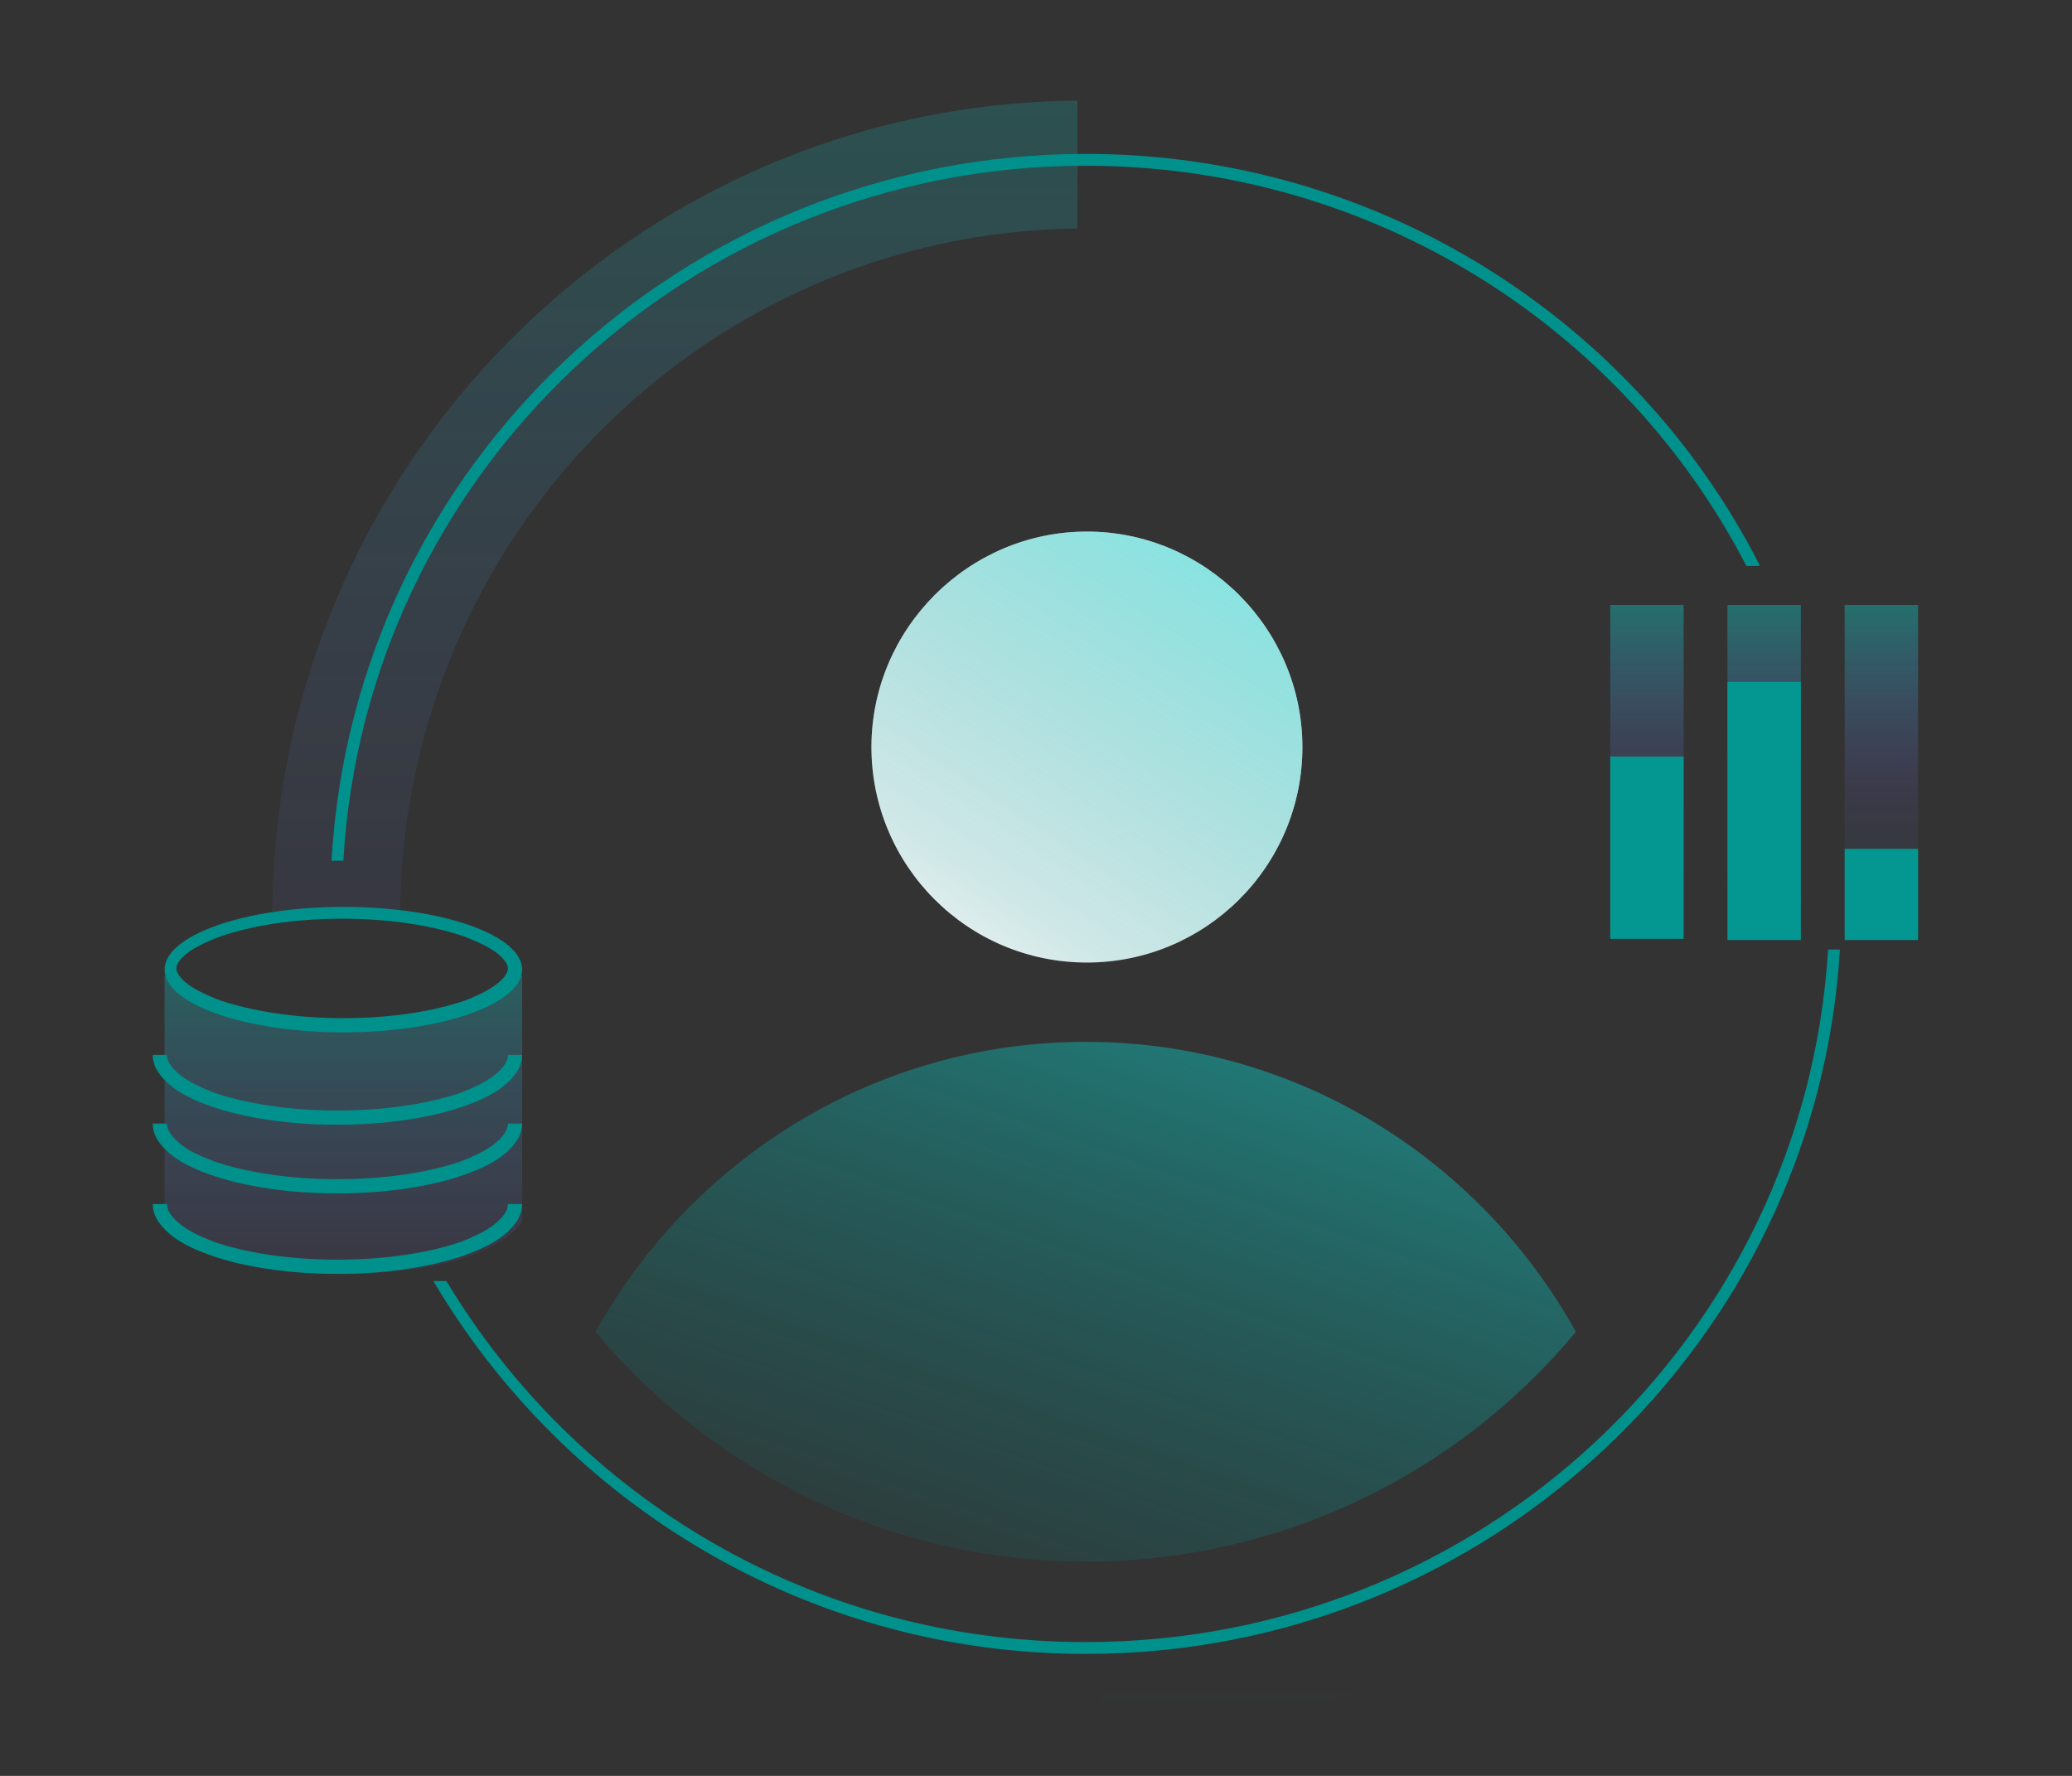 <?xml version="1.0" encoding="utf-8"?>
<!-- Generator: Adobe Illustrator 27.2.0, SVG Export Plug-In . SVG Version: 6.00 Build 0)  -->
<svg version="1.1" id="Layer_1" xmlns="http://www.w3.org/2000/svg" xmlns:xlink="http://www.w3.org/1999/xlink" x="0px" y="0px"
	 viewBox="0 0 175 150" style="enable-background:new 0 0 175 150;" xml:space="preserve">
<rect x="0" y="0" width="175" height="150" fill="#333333" stroke="none"/>
<style type="text/css">
	.st0{fill:url(#SVGID_1_);fill-opacity:0.4;}
	.st1{fill:url(#SVGID_00000000219411852456467370000009508782832903244167_);fill-opacity:0.4;}
	.st2{fill:url(#SVGID_00000147218425340523006440000017182165931553944489_);fill-opacity:0.4;}
	.st3{fill-rule:evenodd;clip-rule:evenodd;fill:#049792;}
	
		.st4{fill-rule:evenodd;clip-rule:evenodd;fill:url(#SVGID_00000090988006511807078570000015989020773248537517_);fill-opacity:0.2;}
	.st5{fill-rule:evenodd;clip-rule:evenodd;fill:url(#SVGID_00000026122490583140595930000007853377899270222514_);}
	.st6{fill:#FFFFFF;}
	.st7{fill:url(#SVGID_00000029744738660478568740000008316509760637764508_);}
	.st8{fill:url(#SVGID_00000178889342470128069070000012167833993880247973_);fill-opacity:0.3;}
	.st9{fill-rule:evenodd;clip-rule:evenodd;fill:#00918D;}
</style>
<linearGradient id="SVGID_1_" gradientUnits="userSpaceOnUse" x1="139.09" y1="98.795" x2="139.09" y2="70.539" gradientTransform="matrix(1 0 0 -1 0 149.89)">
	<stop  offset="0" style="stop-color:#0EC9C4"/>
	<stop  offset="0.573" style="stop-color:#816EFE;stop-opacity:0.25"/>
	<stop  offset="1" style="stop-color:#0EC9C4;stop-opacity:0"/>
</linearGradient>
<path class="st0" d="M136,51.1h6.2v28.3H136V51.1z"/>
<linearGradient id="SVGID_00000047777993107358843000000001679252855461263517_" gradientUnits="userSpaceOnUse" x1="149" y1="98.795" x2="149" y2="70.539" gradientTransform="matrix(1 0 0 -1 0 149.89)">
	<stop  offset="0" style="stop-color:#0EC9C4"/>
	<stop  offset="0.573" style="stop-color:#816EFE;stop-opacity:0.25"/>
	<stop  offset="1" style="stop-color:#0EC9C4;stop-opacity:0"/>
</linearGradient>
<path style="fill:url(#SVGID_00000047777993107358843000000001679252855461263517_);fill-opacity:0.4;" d="M145.9,51.1h6.2v28.3
	h-6.2V51.1z"/>
<linearGradient id="SVGID_00000008121215006032739490000007950077827425938305_" gradientUnits="userSpaceOnUse" x1="158.91" y1="98.795" x2="158.91" y2="70.539" gradientTransform="matrix(1 0 0 -1 0 149.89)">
	<stop  offset="0" style="stop-color:#0EC9C4"/>
	<stop  offset="0.573" style="stop-color:#816EFE;stop-opacity:0.25"/>
	<stop  offset="1" style="stop-color:#0EC9C4;stop-opacity:0"/>
</linearGradient>
<path style="fill:url(#SVGID_00000008121215006032739490000007950077827425938305_);fill-opacity:0.4;" d="M155.8,51.1h6.2v28.3
	h-6.2V51.1z"/>
<path class="st3" d="M145.9,57.6h6.2v21.8h-6.2V57.6z M136,63.9h6.2v15.4H136V63.9z M162,71.7h-6.2v7.7h6.2V71.7z"/>
<linearGradient id="SVGID_00000008118509553103097070000003268392621987871639_" gradientUnits="userSpaceOnUse" x1="68.615" y1="141.43" x2="68.615" y2="3.091" gradientTransform="matrix(1 0 0 -1 0 149.89)">
	<stop  offset="0" style="stop-color:#0EC9C4"/>
	<stop  offset="0.573" style="stop-color:#816EFE;stop-opacity:0.25"/>
	<stop  offset="1" style="stop-color:#0EC9C4;stop-opacity:0"/>
</linearGradient>
<path style="fill-rule:evenodd;clip-rule:evenodd;fill:url(#SVGID_00000008118509553103097070000003268392621987871639_);fill-opacity:0.2;" d="
	M91,8.5C53.6,8.8,23.3,39.3,23,77h10.8C34.1,45.3,59.5,19.7,91,19.3V8.5z M72.3,144H93v-1h21.3c-7.1,2.5-14.6,3.8-22.5,3.8
	C85,146.8,78.5,145.8,72.3,144z"/>
<linearGradient id="SVGID_00000088107775652899448590000010426781642730943384_" gradientUnits="userSpaceOnUse" x1="101.589" y1="65.464" x2="81.793" y2="9.204" gradientTransform="matrix(1 0 0 -1 0 149.89)">
	<stop  offset="0" style="stop-color:#0EC9C4;stop-opacity:0.5"/>
	<stop  offset="0.79" style="stop-color:#068682;stop-opacity:0.189"/>
	<stop  offset="1" style="stop-color:#026865;stop-opacity:5.000000e-02"/>
</linearGradient>
<path style="fill-rule:evenodd;clip-rule:evenodd;fill:url(#SVGID_00000088107775652899448590000010426781642730943384_);" d="
	M50.3,112.5C58.4,97.9,73.9,88,91.7,88s33.3,9.9,41.4,24.5c-9.9,11.9-24.8,19.4-41.4,19.4C75.1,131.9,60.2,124.3,50.3,112.5z"/>
<path class="st6" d="M110,63.1c0,10.1-8.2,18.2-18.2,18.2c-10.1,0-18.2-8.2-18.2-18.2s8.2-18.2,18.2-18.2
	C101.8,44.9,110,53.1,110,63.1z"/>
<linearGradient id="SVGID_00000112633308375437639670000010349929781495887279_" gradientUnits="userSpaceOnUse" x1="102.814" y1="103.458" x2="78.627" y2="67.025" gradientTransform="matrix(1 0 0 -1 0 149.89)">
	<stop  offset="0" style="stop-color:#0EC9C4;stop-opacity:0.5"/>
	<stop  offset="0.79" style="stop-color:#068682;stop-opacity:0.189"/>
	<stop  offset="1" style="stop-color:#026865;stop-opacity:5.000000e-02"/>
</linearGradient>
<path style="fill:url(#SVGID_00000112633308375437639670000010349929781495887279_);" d="M110,63.1c0,10.1-8.2,18.2-18.2,18.2
	c-10.1,0-18.2-8.2-18.2-18.2s8.2-18.2,18.2-18.2C101.8,44.9,110,53.1,110,63.1z"/>
<linearGradient id="SVGID_00000145027548752218302160000007419052259147964846_" gradientUnits="userSpaceOnUse" x1="28.986" y1="70.751" x2="28.986" y2="29.815" gradientTransform="matrix(1 0 0 -1 0 149.89)">
	<stop  offset="6.770830e-02" style="stop-color:#0EC9C4"/>
	<stop  offset="0.698" style="stop-color:#816EFE;stop-opacity:0.25"/>
	<stop  offset="1" style="stop-color:#0EC9C4;stop-opacity:0"/>
</linearGradient>
<path style="fill:url(#SVGID_00000145027548752218302160000007419052259147964846_);fill-opacity:0.3;" d="M13.9,82.3
	c0,0,1.6,4.6,15.1,4.6c13.5,0,15.1-4.6,15.1-4.6v20.9c0,0-2.5,4.4-15.1,4.4c-12.6,0-15.1-4.4-15.1-4.4V82.3z"/>
<path class="st9" d="M154.4,80.2c-2,32.7-29.3,58.5-62.7,58.5c-23,0-43-12.2-54-30.5h-1.1c11.1,18.8,31.6,31.5,55.1,31.5
	c33.9,0,61.7-26.3,63.7-59.5H154.4z M148.6,47.7C138.1,27.1,116.5,13,91.7,13c-34,0-61.8,26.4-63.7,59.7h1C30.9,40,58.2,14,91.7,14
	c24.3,0,45.4,13.7,55.8,33.8H148.6z M42.1,83c0.6-0.5,0.8-0.9,0.8-1.2c0-0.2-0.1-0.6-0.8-1.2c-0.6-0.5-1.6-1-2.9-1.5
	c-2.6-0.9-6.2-1.5-10.3-1.5c-4.1,0-7.7,0.6-10.3,1.5c-1.3,0.5-2.3,1-2.9,1.5c-0.6,0.5-0.8,0.9-0.8,1.2c0,0.2,0.1,0.6,0.8,1.2
	c0.6,0.5,1.6,1,2.9,1.5C21.3,85.4,24.9,86,29,86c4.1,0,7.7-0.6,10.3-1.5C40.6,84,41.5,83.5,42.1,83z M29,87.2
	c8.3,0,15.1-2.4,15.1-5.3s-6.7-5.3-15.1-5.3c-8.3,0-15.1,2.4-15.1,5.3S20.7,87.2,29,87.2z M28.5,93.8c-4.1,0-7.8-0.6-10.4-1.5
	c-1.3-0.5-2.3-1-3-1.6c-0.7-0.6-1-1.1-1-1.6h-1.2c0,1,0.6,1.8,1.4,2.5c0.8,0.7,2,1.3,3.4,1.8c2.8,1,6.6,1.6,10.8,1.6s8-0.6,10.8-1.6
	c1.4-0.5,2.6-1.1,3.4-1.8c0.8-0.7,1.4-1.5,1.4-2.5h-1.2c0,0.5-0.3,1-1,1.6c-0.7,0.6-1.7,1.1-3,1.6C36.3,93.2,32.6,93.8,28.5,93.8z
	 M18.1,98.1c2.6,0.9,6.3,1.5,10.4,1.5s7.8-0.6,10.4-1.5c1.3-0.5,2.3-1,3-1.6c0.7-0.6,1-1.1,1-1.6h1.2c0,1-0.6,1.8-1.4,2.5
	c-0.8,0.7-2,1.3-3.4,1.8c-2.8,1-6.6,1.6-10.8,1.6s-8-0.6-10.8-1.6c-1.4-0.5-2.6-1.1-3.4-1.8c-0.8-0.7-1.4-1.5-1.4-2.5h1.2
	c0,0.5,0.3,1,1,1.6C15.7,97.1,16.8,97.6,18.1,98.1z M28.5,106.4c-4.1,0-7.8-0.6-10.4-1.5c-1.3-0.5-2.3-1-3-1.6c-0.7-0.6-1-1.1-1-1.6
	h-1.2c0,1,0.6,1.8,1.4,2.5c0.8,0.7,2,1.3,3.4,1.8c2.8,1,6.6,1.6,10.8,1.6s8-0.6,10.8-1.6c1.4-0.5,2.6-1.1,3.4-1.8
	c0.8-0.7,1.4-1.5,1.4-2.5h-1.2c0,0.5-0.3,1-1,1.6c-0.7,0.6-1.7,1.1-3,1.6C36.3,105.8,32.6,106.4,28.5,106.4z"/>
</svg>
